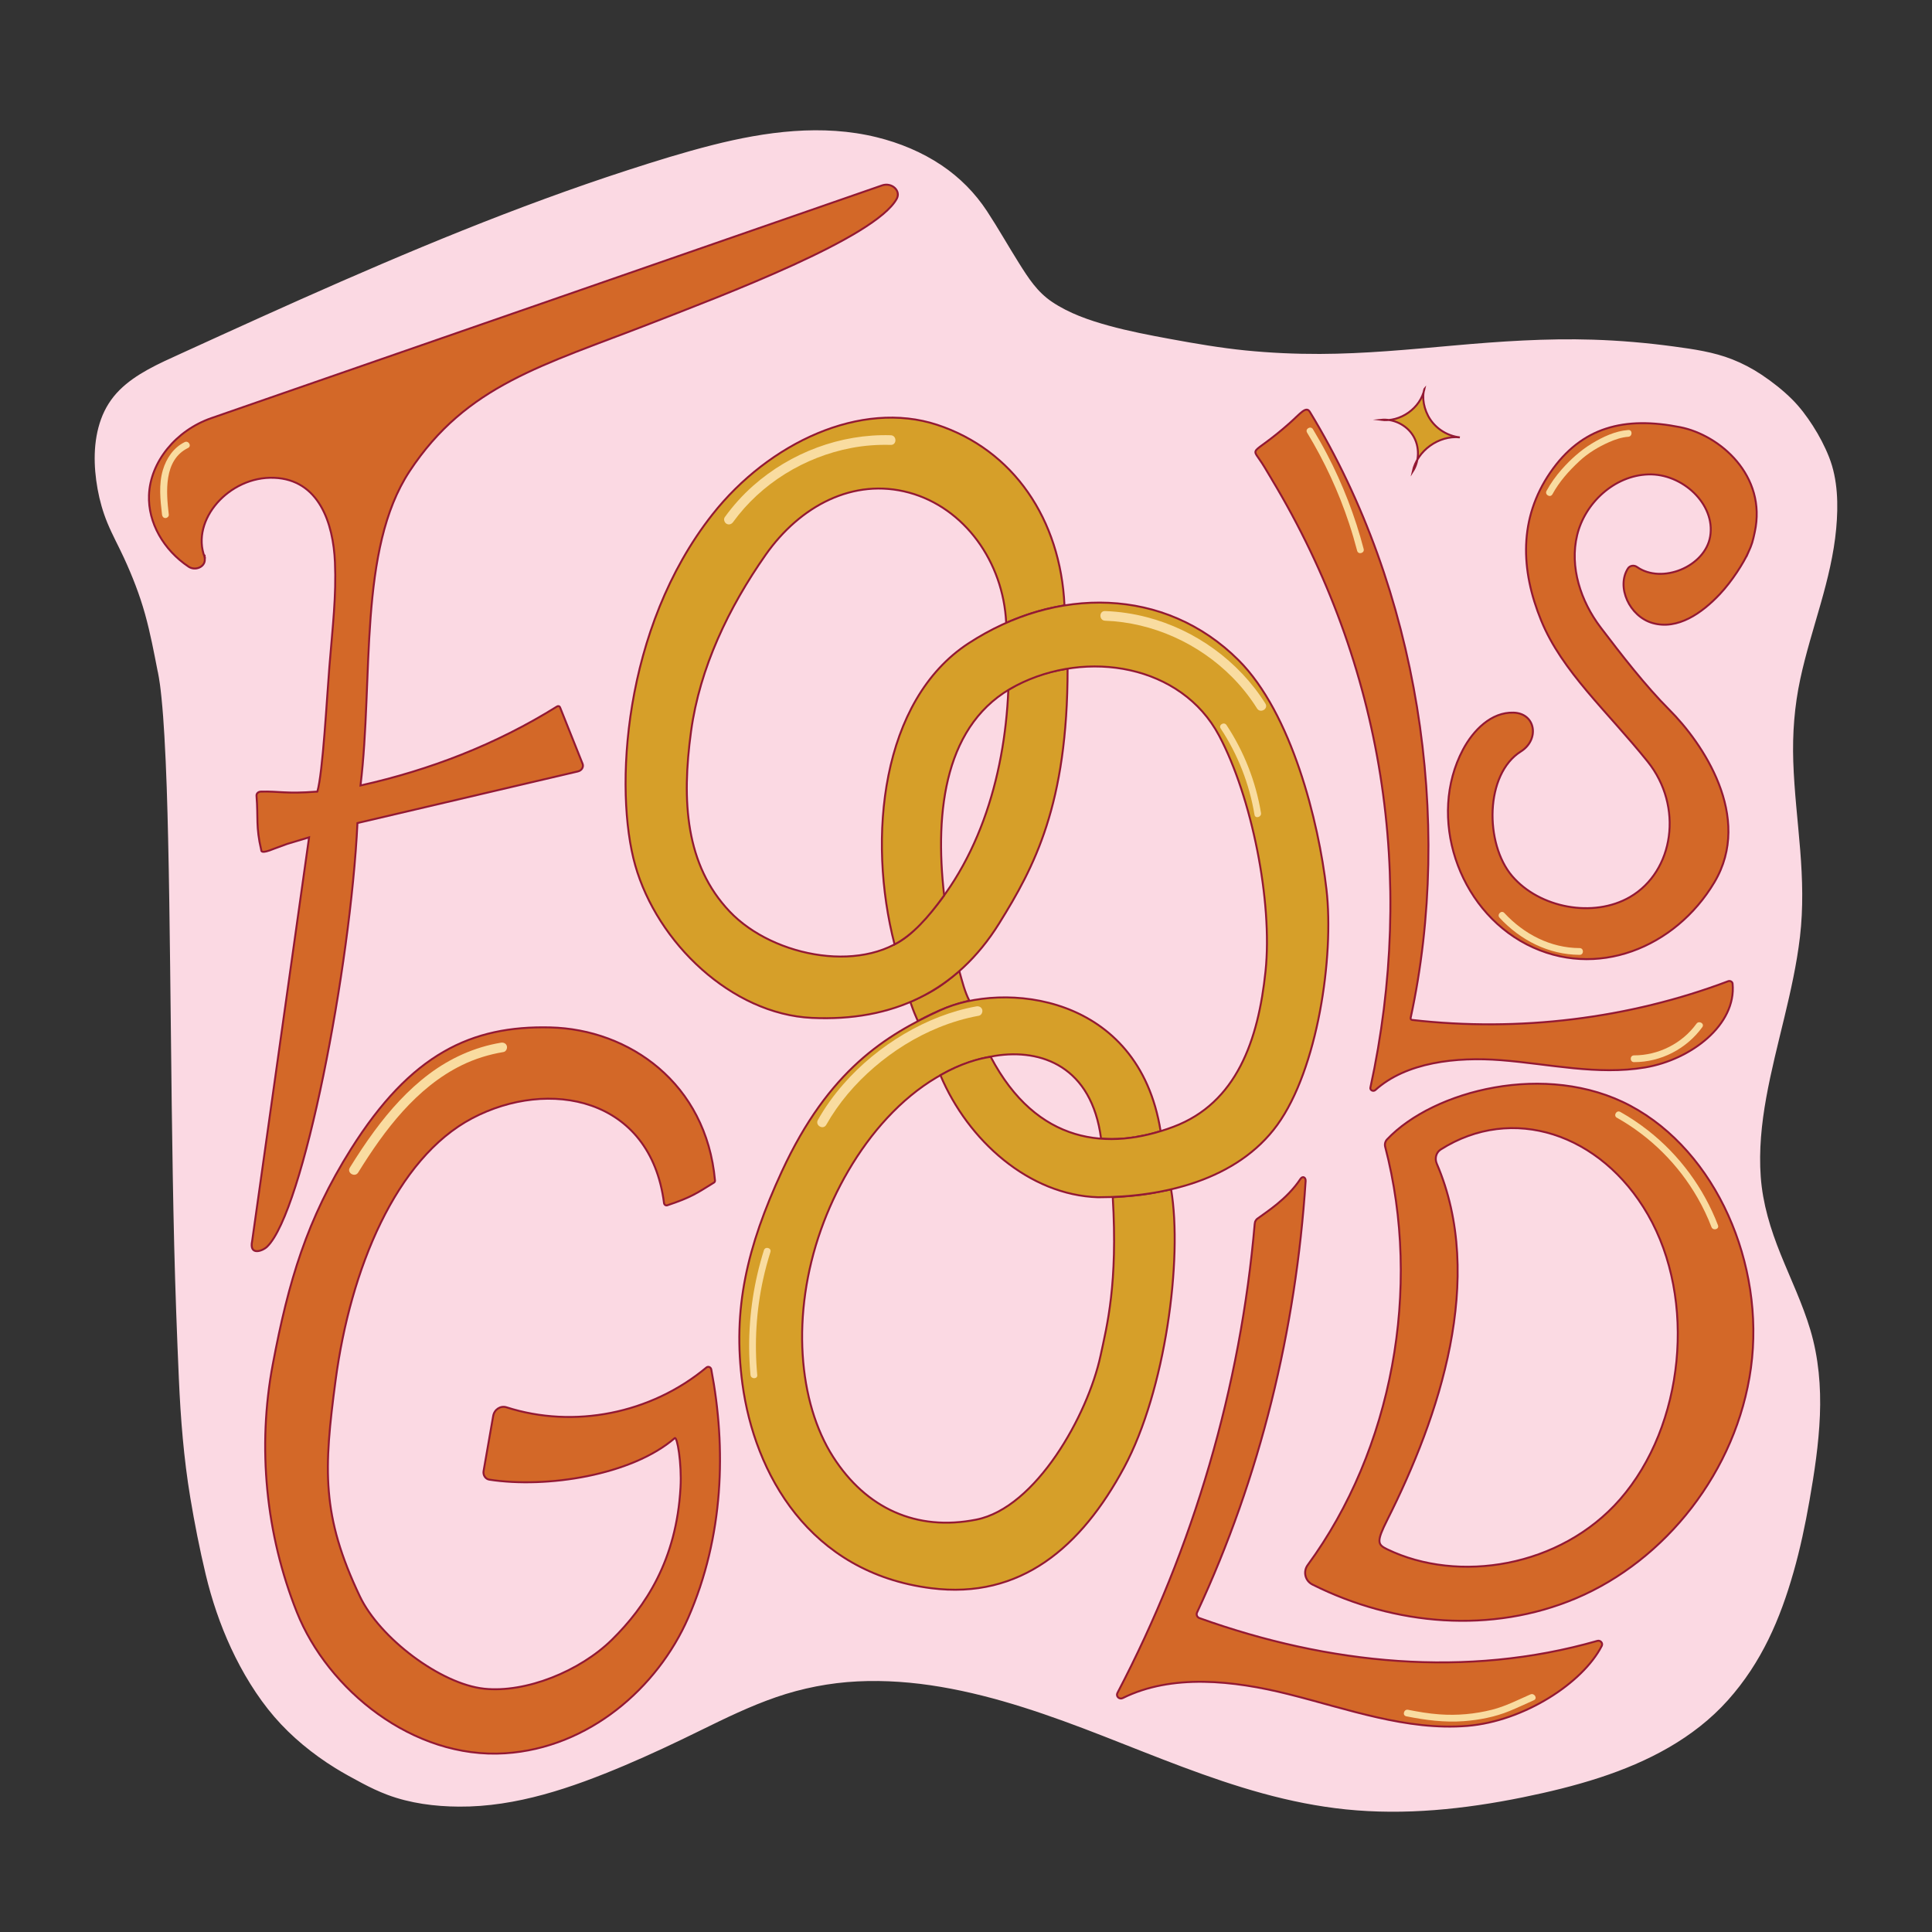 <svg viewBox="0 0 1000 1000" version="1.1" xmlns="http://www.w3.org/2000/svg" id="Layer_1">
  
  <rect x="0" y="0" width="1000" height="1000" fill="#333333" stroke="none"/>
  
  <defs>
    <style>
      .st0, .st1 {
        fill: none;
      }

      .st1, .st2, .st3, .st4, .st5, .st6, .st7 {
        stroke-miterlimit: 10;
      }

      .st1, .st2, .st7 {
        stroke: #010101;
      }

      .st2 {
        fill: #fff;
      }

      .st8 {
        fill: #fbd9e3;
      }

      .st3 {
        fill: #d36828;
      }

      .st3, .st4, .st6 {
        stroke: #931934;
      }

      .st4 {
        fill: #fbdae3;
      }

      .st9 {
        fill: #f9dca0;
      }

      .st5 {
        stroke: #931a35;
      }

      .st5, .st6 {
        fill: #d69f29;
      }

      .st7 {
        fill: #ffc518;
      }
    </style>
  </defs>
  <g>
    <path d="M84.06,346.93c-5.33-27.29-7.76-40.09-23.85-72.1-8.78-17.48-12.39-44.26-3.52-61.69,6.63-13.03,20.89-20,34.19-26.07,83.54-38.15,167.39-76.42,255.3-102.97,27.41-8.28,55.72-15.47,84.32-13.93,28.59,1.54,57.86,12.97,75.06,35.86,7.4,9.85,21.2,35.86,29.29,45.14,15.57,17.86,53.36,23.55,76.64,27.95,103.87,19.66,155.85-12.11,260.39,3.58,16.94,2.54,31.77,5.53,52.52,24.47,9.69,8.85,20.83,27.52,22.81,40.09,6.88,43.67-17.36,80.84-21.05,124.9-2.86,34.18,5.98,68.45,3.93,102.68-3.04,50.63-29.74,100.31-18.99,149.88,5.34,24.64,19.59,46.59,25.36,71.13,5.72,24.32,2.79,49.79-1.27,74.44-6.93,41.98-18.51,85.97-49.5,115.13-23.72,22.31-55.94,33.07-87.69,40.27-34.16,7.75-69.46,12.12-104.25,8.09-48.13-5.58-92.77-26.82-138.18-43.72-45.41-16.89-95.02-29.7-141.97-17.73-27.34,6.97-51.85,21.89-77.64,33.33-33.54,14.88-69.64,29.3-106.24,26.71-24.74-1.75-35.37-8.35-49.78-16.3-13.87-7.66-29.36-20.14-39.21-32.85-17.47-22.54-27.29-48.06-32.79-72.99-11.61-52.65-11.8-71.72-13.64-115.11-5.26-124.15-1.61-305.92-10.23-348.17" class="st8"></path>
    <path d="M86.47,346.26c-2-10.25-3.93-20.54-6.79-30.6-3.03-10.63-7.19-20.88-11.86-30.88-2.77-5.94-6.03-11.69-8.33-17.83-2.1-5.63-3.6-11.48-4.51-17.42-1.71-11.09-1.53-23.54,3.27-33.89,5.07-10.93,15.52-17.48,25.94-22.66,6.05-3.01,12.25-5.72,18.4-8.53,6.82-3.11,13.64-6.22,20.47-9.32,27.46-12.47,54.98-24.79,82.75-36.55s55.61-22.9,83.89-33.09c14.09-5.08,28.26-9.91,42.53-14.45,14.49-4.61,29.06-9.06,43.87-12.54,26.89-6.31,55.31-9.1,82.14-1.02,11.38,3.43,22.38,8.71,31.71,16.14,4.68,3.73,8.95,7.96,12.67,12.64,2.64,3.33,4.9,6.98,7.14,10.58,5.66,9.1,10.95,18.43,16.89,27.35,2.36,3.55,4.81,7.14,7.8,10.19,3.39,3.47,7.43,6.33,11.64,8.71,9.59,5.43,20.31,8.81,30.95,11.51,10.22,2.59,20.59,4.46,30.95,6.38,13.62,2.53,27.28,4.64,41.08,5.85,12.5,1.1,25.06,1.54,37.61,1.39,22.98-.27,45.84-2.58,68.72-4.6,23.94-2.12,47.94-3.59,71.98-2.66,13.88.54,27.73,1.79,41.47,3.77,9.72,1.4,19.53,3.01,28.57,7.01,5.26,2.33,10.21,5.29,14.87,8.65,5.07,3.66,10.03,7.74,14.19,12.42,3.82,4.3,7.1,9.09,9.99,14.07s5.42,10.18,7.1,15.69,2.21,11.92,2.36,17.92c.16,6.43-.26,12.89-1.17,19.25-1.84,12.91-5.4,25.49-9.04,37.99-3.76,12.92-7.61,25.84-9.99,39.09-2.6,14.47-3.01,29.07-2.2,43.72s2.77,30.52,3.77,45.81.85,29.16-1.25,43.66c-4.05,27.87-13.18,54.69-17.57,82.5-2.13,13.52-3.16,27.29-1.67,40.94s6.01,27.33,11.42,40.36,11.23,25.42,14.88,38.82c3.93,14.44,4.64,29.46,3.71,44.34s-3.13,28.38-5.7,42.4c-2.28,12.46-5.04,24.85-8.71,36.98-7.04,23.31-17.67,46.04-34.81,63.67-18.14,18.67-42.25,29.76-66.87,37.14-13.43,4.03-27.15,7.14-40.93,9.72-14.87,2.78-29.89,4.76-45,5.53-15.12.77-30.36.36-45.37-1.72-14.22-1.97-28.22-5.28-41.96-9.38-27.86-8.29-54.63-19.71-81.73-30.12-27.26-10.47-55.2-19.84-84.22-23.93-14.27-2.01-28.72-2.78-43.09-1.59s-28.62,4.43-42.24,9.5-26.16,11.29-38.94,17.58c-12.92,6.36-25.96,12.41-39.27,17.93-26.74,11.09-55.24,20.52-84.55,19.35-11.68-.46-23.62-2.44-34.32-6.94-4.29-1.81-8.42-4-12.5-6.24-5.04-2.77-10.06-5.56-14.84-8.78-11.11-7.48-21.57-16.55-29.71-27.25s-15.28-23.14-20.64-35.9-8.92-25.53-11.8-38.77c-2.72-12.55-5.23-25.15-7.19-37.84-3.1-20.08-4.25-40.37-5.1-60.68-.96-22.9-1.77-45.81-2.3-68.72-.56-24.18-.92-48.36-1.21-72.55s-.52-47.56-.81-71.34c-.26-21.6-.55-43.2-1.07-64.79-.41-17.25-.92-34.5-1.99-51.72-.66-10.75-1.31-21.69-3.46-32.28-.27-1.32-1.84-2.09-3.08-1.75-1.38.38-2.02,1.75-1.75,3.08.43,2.11.77,4.23,1.07,6.36.03.2.17,1.24.06.39.03.26.07.52.1.77.09.7.18,1.39.26,2.09.16,1.32.3,2.64.43,3.96.67,6.58,1.13,13.19,1.51,19.79,1.03,17.68,1.53,35.38,1.93,53.08.5,21.92.78,43.85,1.04,65.78.28,24.12.52,48.25.83,72.37s.69,48.49,1.28,72.72c.56,22.92,1.4,45.83,2.41,68.74.91,20.68,2.52,41.23,5.93,61.66,2.21,13.26,4.82,26.5,7.94,39.58s7.48,26.04,13.19,38.32,13.27,24.93,22.41,35.52c8.93,10.34,19.82,19.22,31.41,26.41,4.47,2.77,9.12,5.28,13.76,7.76,4.33,2.31,8.76,4.42,13.36,6.15,11.72,4.39,24.51,6.02,36.97,6.1,29.77.2,58.48-9.79,85.57-21.23,13.37-5.65,26.45-11.83,39.47-18.23s25.64-12.54,39.13-17.2,27.74-7.45,42.12-8.16,28.92.42,43.15,2.84c29.05,4.94,56.89,14.86,84.25,25.53s54.17,21.87,82.33,29.6c14.11,3.87,28.48,6.78,43.04,8.28,15.23,1.56,30.6,1.54,45.86.36s30.65-3.53,45.75-6.61c13.4-2.73,26.74-5.94,39.76-10.19,24.81-8.09,48.7-20.33,66.31-40s27.16-42.26,34.01-66.27c3.48-12.18,6.09-24.59,8.28-37.07,2.56-14.58,4.8-29.3,5.4-44.11s-.66-29.97-4.96-44.35c-4.02-13.45-10.13-26.14-15.37-39.13s-9.28-26.12-10.29-40.07c-.99-13.7.41-27.45,2.84-40.93,5.04-27.92,14.13-55,17.46-83.24,1.76-14.93,1.32-29.91.13-44.87-1.22-15.27-3.08-30.49-3.59-45.81-.48-14.46.59-28.72,3.64-42.87,2.82-13.11,6.86-25.91,10.52-38.8,3.63-12.78,6.85-25.73,8.06-38.99,1.12-12.25.89-25.4-3.69-36.97-2.25-5.69-5.11-11.13-8.42-16.28-3.12-4.85-6.62-9.55-10.71-13.63-4.77-4.75-10.21-9.02-15.8-12.75-4.77-3.18-9.85-5.86-15.19-7.96-9.66-3.81-20.01-5.28-30.24-6.66-13.91-1.88-27.9-3.09-41.93-3.53-24.04-.75-48.02.88-71.95,3.02-23.06,2.06-46.12,4.29-69.3,4.37-12.82.04-25.65-.54-38.41-1.81s-26.11-3.54-39.09-5.94c-10.69-1.97-21.38-4.01-31.86-6.9-10.18-2.81-20.45-6.35-29.28-12.29-7.69-5.17-12.2-12.23-17.12-20.06-5.61-8.92-10.78-18.11-16.56-26.91-6.19-9.43-14.09-17.39-23.45-23.7-10.19-6.86-21.78-11.65-33.69-14.57-28.11-6.89-57.41-2.94-85.08,4.09-14.72,3.74-29.25,8.26-43.7,12.95s-28.69,9.63-42.9,14.84c-28.49,10.43-56.62,21.83-84.52,33.75-27.88,11.9-55.53,24.34-83.12,36.89-6.9,3.14-13.79,6.28-20.68,9.43-5.8,2.65-11.63,5.23-17.21,8.33-5.29,2.93-10.41,6.36-14.7,10.65s-7.44,9.31-9.5,14.97c-4.18,11.47-3.94,24.36-1.8,36.22,1.08,5.98,2.75,11.87,5.06,17.48,2.55,6.2,5.81,12.09,8.61,18.18,4.33,9.41,8.11,19.06,10.89,29.04s4.6,19.76,6.55,29.71c.26,1.33,1.84,2.08,3.08,1.75,1.39-.38,2.01-1.75,1.75-3.08h0Z" class="st8"></path>
  </g>
  <path d="M904.85,286.11c2.03-4.47,2.36-5.83,3.41-10.7,6.33-29.25-18.08-50.22-38.55-54.29-28.84-5.74-51.09-.19-67.32,23.51-16.23,23.7-15.45,50.24-4.65,76.62,10.8,26.38,34.24,46.94,55.13,73,18.51,23.09,13.63,56.75-9.16,70.02-18.95,11.04-46.93,5.74-61.08-10.89-14.15-16.63-14.14-52.66,4.59-64.43,9.7-6.1,7.78-19.71-3.81-20.09-11.59-.38-20.92,9.22-26.17,19.12-18.43,34.78-2.85,82.36,33.02,100.84s76.9,1.75,97.09-32.13c20.19-33.87-6.25-72.25-23.27-89.27-12.35-12.35-25.21-28.97-35.59-42.65-10.38-13.69-16.13-31.32-12.16-47.8,3.97-16.48,19.12-30.82,36.78-31.41,17.66-.59,34.86,15.37,32.08,32.07-2.62,15.69-25.05,24.88-37.9,15.82-1.54-1.08-3.69-.77-4.7.82-6.08,9.61.85,24.78,12.71,28.2,13.09,3.78,25.69-5.2,34.87-14.94,6.4-6.79,12.29-16.18,14.68-21.44Z" class="st3"></path>
  <path d="M716.96,593.54c19.19,73.57,3.63,156.88-40.1,216.51-2.5,3.41-1.34,8.2,2.47,10.11,42.6,21.34,92.85,25.56,136.49,7.08,46.14-19.54,83.17-65.72,90.47-119.27,7.3-53.55-17.89-111.86-62.36-135.59-43.5-23.22-102.15-7.93-125.99,17.37-.96,1.02-1.33,2.44-.98,3.79Z" class="st3"></path>
  <path d="M743.66,602.28c25.55,59.47,1.31,130.97-25.62,184.44-5.69,11.3-5.07,12.74-.05,15.17,36.81,17.81,89.7,9.42,120.49-25.78,33.38-38.17,39.79-103.54,14.46-147.44-24.37-42.22-70.32-57.11-107.24-33.68-2.39,1.52-3.17,4.66-2.04,7.29Z" class="st4"></path>
  <path d="M758.61,165.96" class="st2"></path>
  <path d="M105.93,288.38c-7.34-19.15,12.63-41.98,35.93-41.07,23.3.91,30.66,23.54,31.51,43.7.74,17.42-1.15,32.93-2.88,54.14-1.3,15.97-3.4,55.06-6.23,64.58-.04.14-.35.01-.52.03-15.96,1.23-19.04-.29-28.78-.02-1.3.04-2.28,1.01-2.19,2.13.95,11.67-.44,15.77,2.45,28.12.09.37-.37,2.21,6.61-.68.29-.12,6.41-2.35,6.71-2.46l11.44-3.44-29.46,208.9c-1.68,7.77,5.3,5.33,7.73,2.98,18.85-18.23,43.18-144.77,46.77-219.28l114.08-26.71c2-.47,3.12-2.3,2.44-3.99l-11.67-29.22c-.25-.61-.94-.8-1.55-.42-31.74,19.77-65.77,32.85-101.72,40.9,6.73-55.28-1.29-122.23,25.41-162.67,29.47-44.64,68.76-54.68,124.76-76.5,37.74-14.71,116.24-44.31,127.37-64.49,2.32-4.2-2.59-8.67-7.59-6.94-115.7,40.14-231.4,80.28-347.1,120.43-18.43,6.39-31.66,22.71-32.33,39.88-.56,14.23,7.54,28.38,20.51,37.05,3.47,2.32,8.51.1,8.38-3.7-.07-2.16-.12-3.04-.11-1.25Z" class="st3"></path>
  <path d="M737.31,201.32c-2.06,9.95-12.54,17.36-22.61,15.99,6.5-.71,13.28,2.6,16.71,8.17s3.35,13.11-.2,18.6c2.29-10.78,13.47-18.88,24.42-17.7-6.1-.66-11.84-4.13-15.28-9.21s-4.5-11.71-3.05-15.84Z" class="st6"></path>
  <path d="M649.45,633.29c-7.33,84.63-31.62,167.64-71.08,243-.89,1.7.98,3.5,2.73,2.64,25.51-12.64,57.31-9.15,85.69-2.06,30.59,7.65,61.27,18.99,92.62,16.45,29.41-2.38,59.86-22.24,69.65-41.4.74-1.45-.68-3.07-2.29-2.61-67.7,19.41-139.02,12.17-205.92-11.78-1.21-.43-1.79-1.78-1.26-2.91,32.68-70.08,51.17-146.19,56.2-223.3.13-1.99-1.56-2.8-2.67-1.13-7.15,10.75-17.84,17.23-22.29,20.59-.81.61-1.3,1.53-1.39,2.53Z" class="st3"></path>
  <path d="M658.18,247.96c58.37,96.96,74.64,206.89,51.13,315-.29,1.32,1.5,2.21,2.56,1.25,15.97-14.41,41.93-17.27,64.98-15.47,24.93,1.94,50.04,7.9,74.63,3.77,23.83-4,47.34-22.09,45.31-43.37-.1-1.02-1.28-1.65-2.33-1.25-51.28,19.38-108.32,26.37-163.52,20.03-.54-.06-.9-.52-.8-.99,22.29-102.9,3.91-221.77-52.19-313.79-1.94-3.18-5,1.04-10.45,5.87-21.14,18.74-20.35,10.56-13.02,22.73.18.29,3.54,5.92,3.71,6.21Z" class="st3"></path>
  <path d="M270.94,397.3" class="st1"></path>
  <path d="M369.57,612.08c.34-.21.54-.62.51-1.04-4.52-50.39-44.46-78.26-85.24-79.25-40.87-.99-72.15,13.7-103.14,62.94-22.89,36.36-32.39,68.48-40.5,111.42-8.11,42.93-3.57,88.08,12.44,128.26s60.11,76.17,107.86,73.09c43.22-2.79,78.83-33.84,94.7-70.09,18.49-42.23,19.75-87.77,11.96-128.58-.23-1.23-1.61-1.78-2.54-1-28.71,23.93-68.57,31.77-103.44,20.59-3.1-.99-6.32,1.1-6.91,4.49l-4.97,28.5c-.37,2.11.97,4.14,2.96,4.45,29.61,4.59,73.79-2.26,95.97-21.49,1.28-1.11,3.72,13.04,3.01,25.6-2.11,37.65-18.18,61.66-35.46,78.7-16.64,16.41-44.68,27.66-66.14,25.4-22.6-2.38-54.13-26.26-64.38-47.81-19.91-41.88-18.73-65.55-12.53-112.03,7.64-57.26,31.19-114.64,70.68-135.43,39.48-20.79,92.26-11.12,99.29,43.91.11.86.91,1.41,1.68,1.15,12.23-4.07,15.06-6.11,24.19-11.77Z" class="st3"></path>
  <path d="M87.37,266.4c-1.37-11.72-2.76-28.28,9.97-34.54,2.02-.99.25-4.01-1.77-3.02-5.73,2.82-9.5,8.46-11.27,14.46-2.22,7.5-1.32,15.47-.43,23.1.11.95.73,1.74,1.75,1.75.86,0,1.86-.81,1.75-1.75h0Z" class="st9"></path>
  <path d="M727.9,888.36c9.81,1.95,19.79,3.28,29.8,2.51,7.99-.61,16.11-2.17,23.55-5.22,4.28-1.75,8.45-3.75,12.68-5.61,2.06-.9.28-3.92-1.77-3.02-6.5,2.85-12.87,6.14-19.78,7.9-8.94,2.28-18.16,3.11-27.36,2.43-5.45-.4-10.84-1.3-16.2-2.37-2.2-.44-3.14,2.93-.93,3.37h0Z" class="st9"></path>
  <path d="M836.91,578.54c17.35,9.75,31.88,24.23,41.77,41.49,2.77,4.83,5.18,9.87,7.17,15.08.8,2.08,4.18,1.18,3.37-.93-7.35-19.19-19.92-36.29-36.1-48.98-4.57-3.59-9.39-6.83-14.46-9.68-1.97-1.1-3.73,1.92-1.77,3.02h0Z" class="st9"></path>
  <path d="M803.53,255.84c3.57-6.57,8.51-12.09,13.96-17.16,4.44-4.13,9.82-7.39,15.36-9.83,3.13-1.38,6.53-2.53,9.96-2.78,2.23-.16,2.25-3.66,0-3.5-6.75.49-13.26,3.58-18.97,7.06s-10.93,8.17-15.47,13.31c-3.02,3.42-5.7,7.13-7.88,11.14-1.08,1.98,1.94,3.75,3.02,1.77h0Z" class="st9"></path>
  <path d="M776.17,475.02c10.76,11.62,25.46,19.14,41.46,19.21,2.25,0,2.26-3.49,0-3.5-15.11-.06-28.84-7.23-38.99-18.18-1.53-1.66-4,.82-2.47,2.47h0Z" class="st9"></path>
  <path d="M676.55,223.93c8.99,14.8,16.31,30.58,21.74,47.02,1.54,4.66,2.93,9.38,4.17,14.13.57,2.18,3.95,1.25,3.37-.93-4.44-16.96-10.79-33.42-18.91-48.96-2.31-4.42-4.77-8.76-7.35-13.03-1.17-1.92-4.2-.17-3.02,1.77h0Z" class="st9"></path>
  <path d="M845.75,549.76c13.89.04,27.24-6.88,35.36-18.12,1.32-1.83-1.71-3.58-3.02-1.77-7.38,10.22-19.75,16.42-32.33,16.39-2.25,0-2.26,3.49,0,3.5h0Z" class="st9"></path>
  <path d="M520.8,322.39c13.52-5.7,20.82-7.37,30.18-9.03-2.09-44.58-26.43-80.46-65.89-93.47-39.46-13.01-87.08,9.3-116.3,46.36-46.47,58.93-50.97,142.97-39.99,181.64,11.37,40.06,49.82,77,91.41,78.97s74.95-13.56,96.95-48.91c18.17-29.19,35.43-61.49,35.43-131.86-11.67,1.76-21.18,5.14-30.68,11.03-1.89,45.64-16.14,92.93-49.04,124.62-23.9,23.02-72.4,14.12-95.22-9.97s-24.91-57.06-19.95-93.28c4.5-32.87,19.52-64.12,38.57-91.28,17.86-25.46,45.53-40.04,74.23-32.24s48.82,35.85,50.3,67.41Z" class="st0"></path>
  <path d="M450.17,585.47" class="st7"></path>
  <path d="M471.19,518.62c2.21,6.29,2.21,5.9,3.91,9.93,10.01-5.55,18.58-8.7,26.61-10.62-2.42-4.83-3.57-9.58-5.17-15.32-10.73,9.13-14.89,11.08-25.35,16Z" class="st5"></path>
  <path d="M520.8,322.39c13.52-5.7,20.82-7.37,30.18-9.03-2.09-44.58-26.43-80.46-65.89-93.47-39.46-13.01-87.08,9.3-116.3,46.36-46.47,58.93-50.97,142.97-39.99,181.64,11.37,40.06,49.82,77,91.41,78.97s74.95-13.56,96.95-48.91c18.17-29.19,35.43-61.49,35.43-131.86-11.67,1.76-21.18,5.14-30.68,11.03-1.89,45.64-16.14,92.93-49.04,124.62-23.9,23.02-72.4,14.12-95.22-9.97s-24.91-57.06-19.95-93.28c4.5-32.87,19.52-64.12,38.57-91.28,17.86-25.46,45.53-40.04,74.23-32.24s48.82,35.85,50.3,67.41Z" class="st6"></path>
  <path d="M588.01,588.5c6.47-1.1,9.48-2.03,12.72-3.01-11.36-71.45-81.6-77.54-113.98-62.63-27.97,12.88-57.74,30.74-82.09,83.52-18.05,39.13-25.58,71.19-20.38,109.91,6.22,46.33,34.5,97.75,97.65,105.76,46.37,5.88,77.76-21.31,99.9-62.48,21.36-39.71,30.42-107.93,24.33-143.98-9.18,1.86-13.67,3.1-30.19,4.11,2.64,44.85-2.97,66.34-6.31,81.91-6.64,30.92-33.43,78.79-64.31,84.94-31.02,6.18-57.08-5.84-74.13-32.48-18.04-28.19-21.88-73.72-6.28-117.63,14.67-41.3,46.85-83.02,90.13-89.94,23.96-3.83,49.95,5.52,54.84,42.8,4.91.57,11.7.29,17.02-.61" class="st6"></path>
  <path d="M463.03,488.82c-14.28-55.13-6.9-126.37,38.29-155.84,45.18-29.48,101.64-29.36,139.79,8.78,27.43,27.43,41.41,83.43,45.46,118.56s-4.68,93.28-25.43,121.91-59.18,37.47-92.81,37.47c-35.68-1.12-67.28-29.27-81.58-63.17,10.6-6.16,20.27-8.76,26.03-9.51,23.89,45.38,60.86,48.88,94.59,36.2,32.67-12.28,43.94-44.76,47.67-80.6s-7.12-90.12-24.07-121.92c-19.47-36.53-68.2-44.87-104.98-25.87-36.77,18.99-42.37,64.43-37.3,108.62-8.29,11.48-16.31,20.47-25.66,25.38Z" class="st6"></path>
  <path d="M379.47,270.2c14.48-19.99,36.95-33.7,61.11-38.32,6.75-1.29,13.62-1.8,20.48-1.6,3.22.1,3.22-4.9,0-5-25.98-.79-51.85,8.99-71.27,26.18-5.47,4.84-10.36,10.3-14.64,16.22-.79,1.09-.19,2.79.9,3.42,1.26.74,2.63.2,3.42-.9h0Z" class="st9"></path>
  <path d="M572,321.28c24.64.9,48.54,11.78,65.84,29.27,4.85,4.91,9.15,10.31,12.81,16.15,1.71,2.72,6.03.21,4.32-2.52-6.92-11.03-15.98-20.55-26.5-28.2s-22.31-13.23-34.78-16.5c-7.08-1.86-14.38-2.93-21.7-3.2-3.22-.12-3.21,4.88,0,5h0Z" class="st9"></path>
  <path d="M427.66,582.22c6.41-11.36,15-21.35,24.87-29.84,9.9-8.52,21.23-15.62,33.34-20.54,6.7-2.73,13.67-4.81,20.79-6.1,1.33-.24,2.08-1.86,1.75-3.08-.38-1.4-1.74-1.99-3.08-1.75-13.13,2.37-25.75,7.45-37.23,14.21-11.8,6.95-22.61,15.79-31.62,26.12-4.97,5.7-9.42,11.86-13.14,18.45-1.58,2.81,2.73,5.33,4.32,2.52h0Z" class="st9"></path>
  <path d="M652.69,420.77c-2.68-16.2-8.8-31.78-17.85-45.48-1.24-1.87-4.27-.12-3.02,1.77,8.9,13.48,14.86,28.71,17.5,44.64.37,2.22,3.74,1.28,3.37-.93h0Z" class="st9"></path>
  <path d="M391.95,711.69c-1.53-16.64-.51-33.47,3.1-49.79,1.03-4.67,2.28-9.29,3.72-13.85.68-2.15-2.7-3.07-3.37-.93-5.09,16.14-7.68,33.08-7.64,50.01.01,4.86.25,9.72.7,14.56.2,2.22,3.71,2.25,3.5,0h0Z" class="st9"></path>
  <path d="M185.39,606.9c6.89-11.13,14.31-21.98,23.1-31.7,8.75-9.66,18.85-18.15,30.62-23.89,6.78-3.31,14.05-5.55,21.49-6.78,1.33-.22,2.08-1.87,1.75-3.08-.39-1.41-1.74-1.97-3.08-1.75-13.57,2.25-26.31,8.02-37.27,16.28s-20.08,18.43-28.18,29.39c-4.53,6.13-8.73,12.51-12.74,18.99-1.7,2.74,2.63,5.26,4.32,2.52h0Z" class="st9"></path>
</svg>